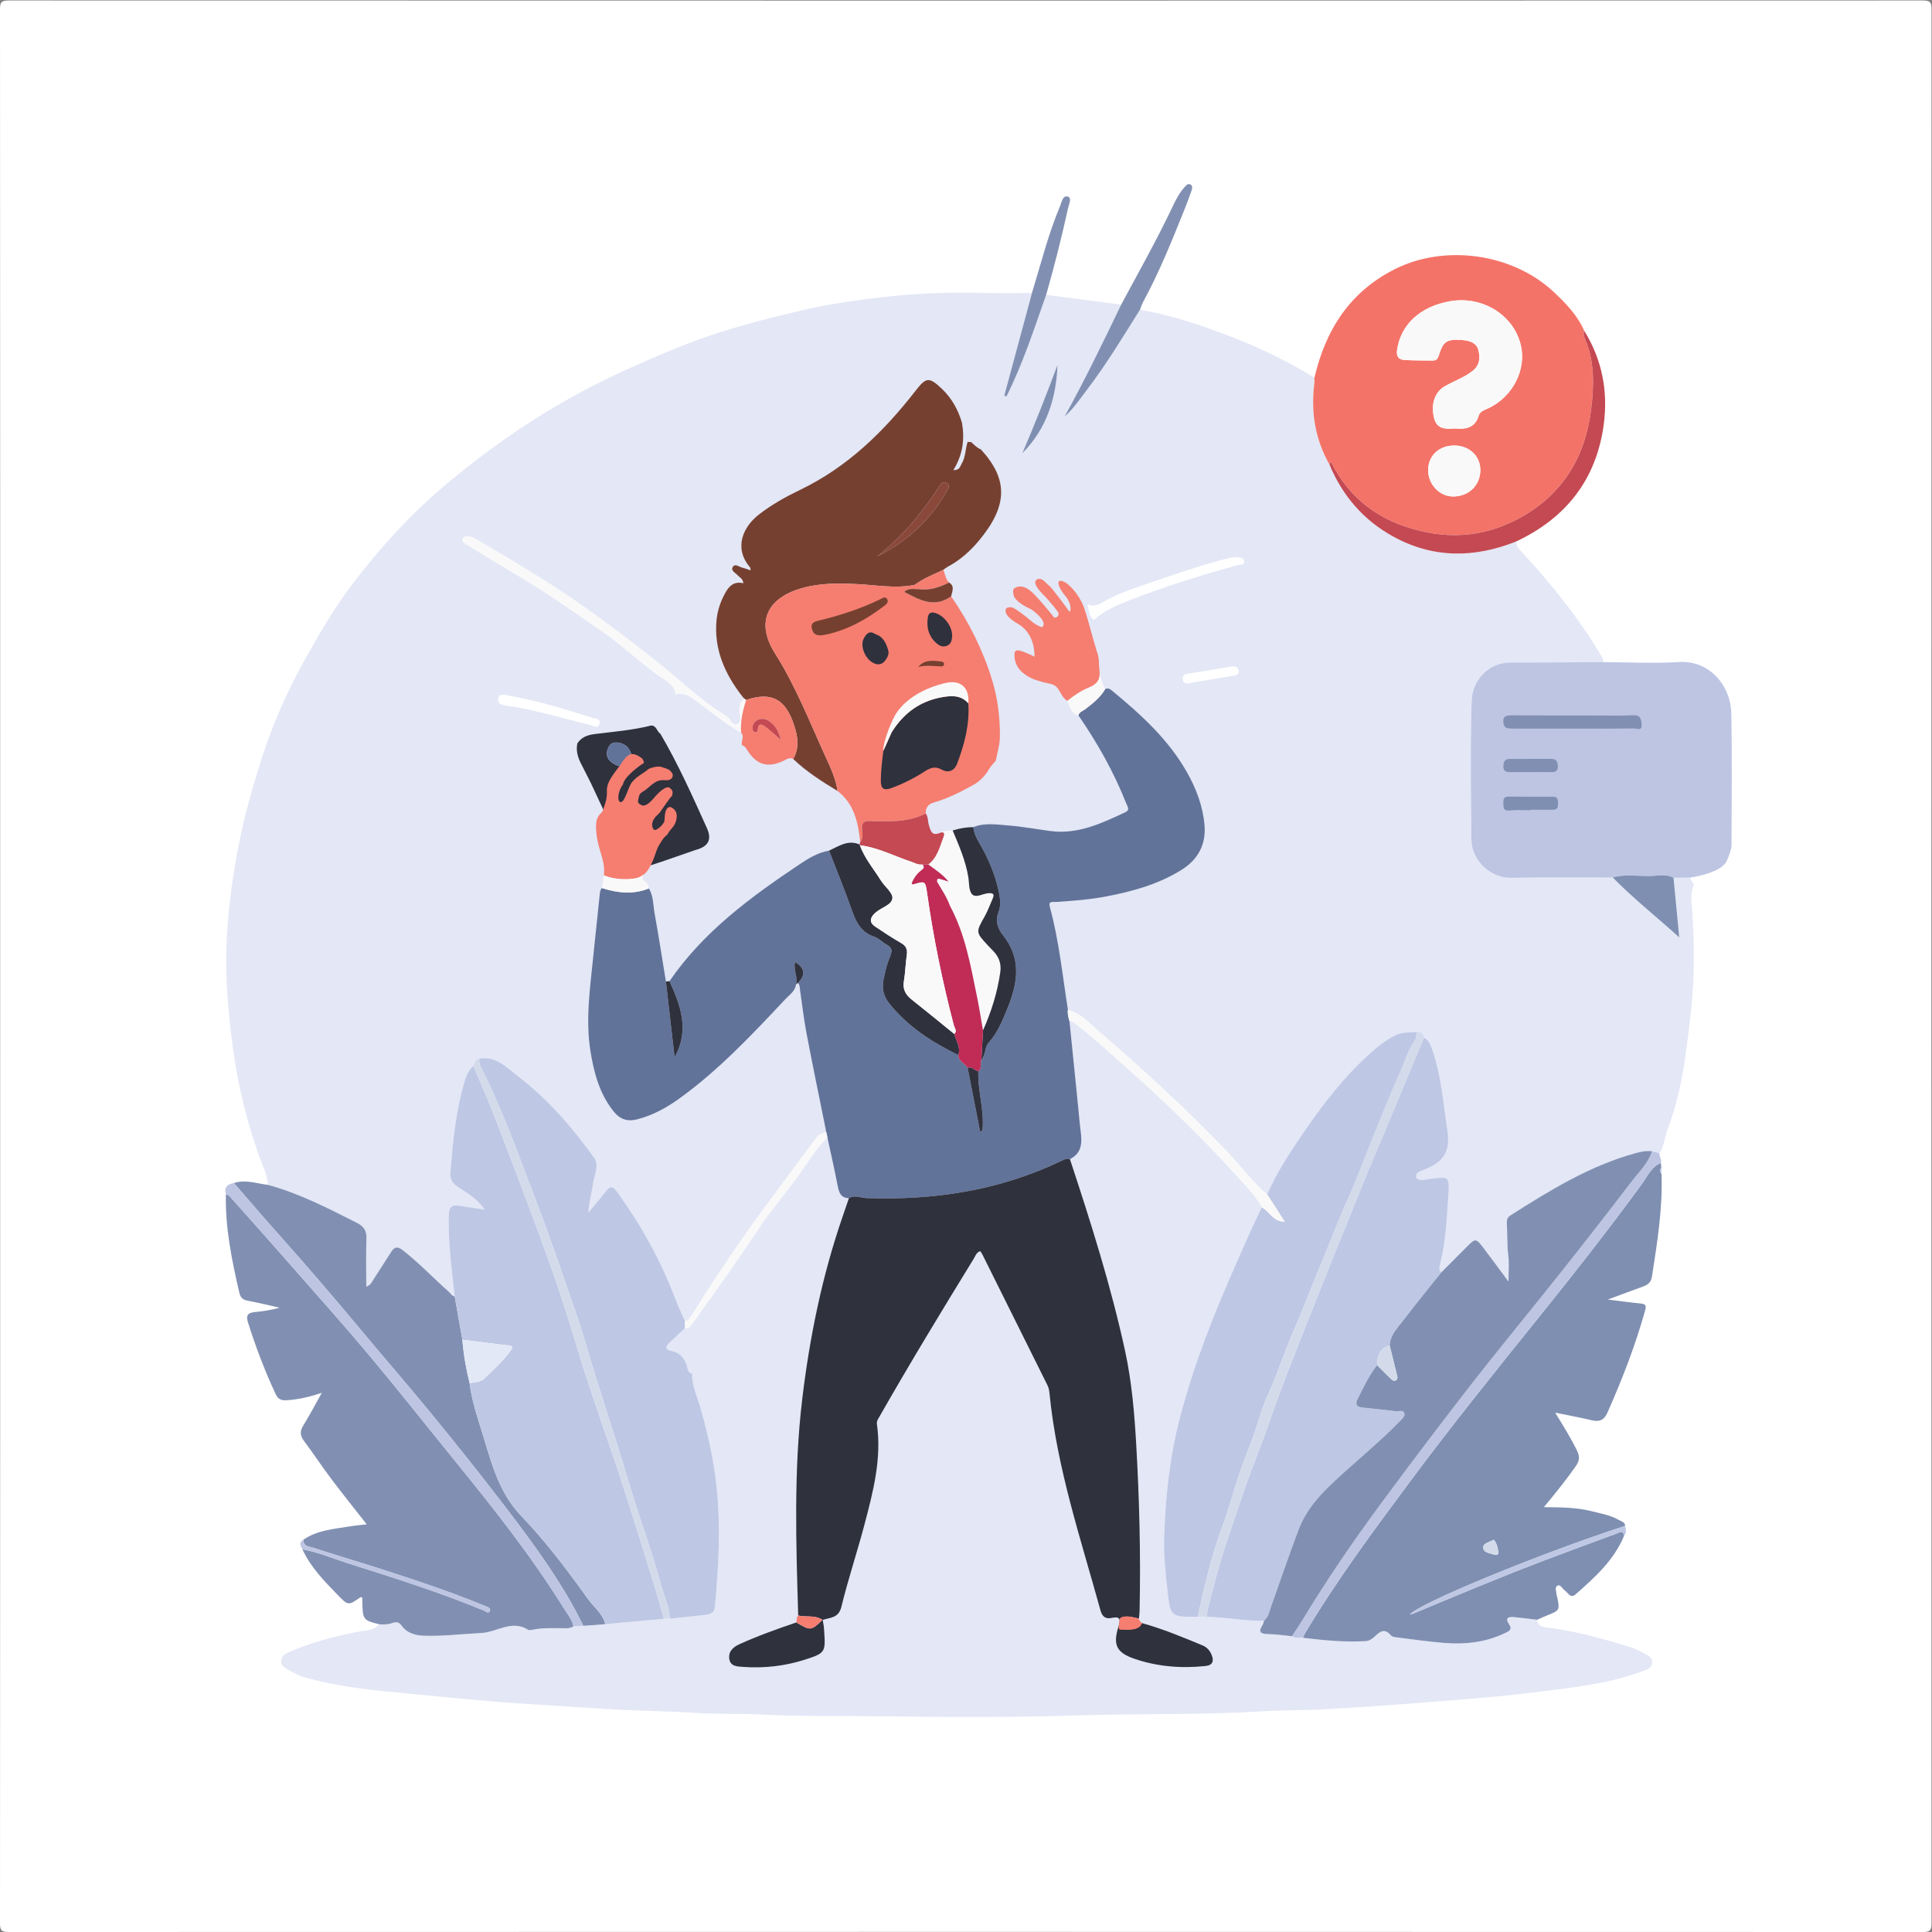<?xml version="1.0" encoding="UTF-8" standalone="no"?>
<svg
   xmlns:dc="http://purl.org/dc/elements/1.1/"
   xmlns:cc="http://creativecommons.org/ns#"
   xmlns:rdf="http://www.w3.org/1999/02/22-rdf-syntax-ns#"
   xmlns:svg="http://www.w3.org/2000/svg"
   xmlns="http://www.w3.org/2000/svg"
   viewBox="0 0 3311.227 3311.227"
   height="3311.227"
   width="3311.227"
   xml:space="preserve"
   id="svg2"
   version="1.1"><rect x="0" y="0" width="3311.227" height="3311.227" fill="#808080" stroke="none"/><defs
     id="defs6" /><g
     transform="matrix(1.333,0,0,-1.333,0,3311.227)"
     id="g10"><g
       transform="scale(0.1)"
       id="g12"><path
         id="path14"
         style="fill:#ffffff;fill-opacity:1;fill-rule:evenodd;stroke:none"
         d="M 24834.2,111.398 C 24834.2,20.5 24813.8,0 24722.8,0 16519,2.5 8315.2,2.5 111.402,0 20.496,0 -0.102,20.402 0,111.398 2.598,4213.3 2.301,8315.2 2.301,12417.1 2.301,16519 2.598,20620.9 0,24722.8 c -0.102,90.9 20.496,111.4 111.402,111.4 8203.798,-2.4 16407.598,-2.4 24611.398,0 90.9,0 111.4,-20.4 111.4,-111.4 -2.5,-8203.8 -2.5,-16407.6 0,-24611.402" /><path
         id="path16"
         style="fill:#e3e8f7;fill-opacity:1;fill-rule:evenodd;stroke:none"
         d="m 18531.2,8652.2 c -0.1,-0.7 -0.3,-1.5 -0.5,-2.2 l 95.2,7.1 c -3.9,0.5 -36.5,-1.2 -94.7,-4.9 z m -9648.7,-724.3 8.7,0.6 c 0.1,0 0.1,0.1 0.1,0.1 -3,-0.2 -6,-0.4 -8.8,-0.7" /><path
         id="path18"
         style="fill:#e3e7f6;fill-opacity:1;fill-rule:evenodd;stroke:none"
         d="m 21738.9,11815.2 c -25.6,-227.3 -53.8,-454.9 -88.7,-680 -43.6,-280.8 -113,-558.8 -213.7,-826.4 -36.8,-97.6 -38.1,-207 -100.2,-295.7 -31.9,8.4 -63.8,16.7 -95.8,25.1 -73.7,9.4 -145.3,-5.6 -215.1,-24.9 -587.9,-162.2 -1099.4,-478.1 -1607.4,-801 -41.4,-26.3 -46.7,-61.5 -44.1,-103.7 8.6,-136.8 1.7,-273.8 18.7,-410.9 12.7,-102.5 2.5,-207.9 2.5,-334.8 -121.1,163 -222.5,303 -327.6,440.1 -89.3,116.2 -99.2,115.6 -200.7,14.5 -111.5,-111.2 -222.2,-223.1 -333.3,-334.7 -41.4,31.2 -25.9,68.9 -16.1,109.2 4.7,19.3 9.1,38.6 13.3,58 l 95.2,7.1 c -3.9,0.5 -36.5,-1.2 -94.7,-4.9 -315.2,-20 -1380.8,-98.7 -2697.7,-197.4 -265.1,-601.4 -499,-1212.9 -665.2,-1851 -131.5,-504.9 -183.8,-1018.7 -201,-1536.4 -7.3,-219.5 16.8,-440.8 41.3,-660.7 39.6,-355.3 35.3,-355.8 390.4,-354.4 40.6,-0.2 81.2,-0.4 121.8,-0.7 244.8,-1.7 486,-58.4 731.6,-48.4 -6.3,-18.8 -8.9,-40.1 -19.5,-56.1 -57.9,-88.4 -28.5,-115 69.4,-116.5 103.2,-1.6 206.2,-17.9 309.3,-27.7 43.2,-32.8 94.3,-10.9 140.9,-20.4 270.4,-31.8 541.3,-59.5 813.9,-41.8 36.4,2.3 76.9,28.4 104.8,54.8 68.4,64.7 129.3,118.7 212.8,17.9 16.9,-20.3 59.2,-23.4 90.6,-27.3 199.3,-24.8 398.4,-54 598.4,-69.6 268.3,-21 530.8,8.1 777.5,126.9 49.4,23.9 100,42.9 51.5,113.4 -54.9,80 -9.6,99.4 63.5,92.3 100,-9.7 199.6,-22.7 299.4,-34.2 6.2,-99.8 96.5,-95.3 153.3,-103 359.9,-48.9 708.1,-143.8 1053.1,-252.5 68.6,-21.7 132.1,-60 196.9,-92.6 41.1,-20.6 76,-48.9 73.4,-101.3 -2.6,-51.6 -38.6,-80 -81.1,-96.2 -191.9,-73.4 -388.8,-128.6 -591.1,-166.8 -331.2,-62.6 -665.9,-99.3 -999.9,-139.3 -274.9,-32.9 -551.2,-55.4 -827.3,-77.9 -416.2,-34 -832.6,-65.9 -1249.2,-94.3 -136.4,-9.3 -273,-14.6 -409.4,-23.7 -285.2,-19.1 -572.2,-12.3 -857.6,-29.8 -797.7,-48.7 -1596.8,-27.3 -2394.6,-52.8 -823.8,-26.4 -1647.4,-23 -2470.4,-10.9 -524.4,7.7 -1049.6,-4.6 -1573,22.8 -278.4,14.6 -556.6,2.3 -833.8,20.5 -381.8,25.1 -764.5,25.8 -1145.9,49.7 -381,24 -762.1,47.9 -1143,73.3 -532.4,35.7 -1063.4,93 -1594.8,143.1 -391.7,36.9 -781.7,84.7 -1161.4,194.5 -78.5,22.7 -147.4,62.9 -217.2,103.5 -44.4,25.8 -82.8,49.4 -76.7,109.5 5.6,56.1 40.4,80.5 88.7,102 287.8,128.3 589.7,205.9 897.5,267.9 93.9,19 202.9,9.4 275.3,95.6 56.2,-2.4 111.1,-5 166.3,16.1 41.4,15.9 85.1,17 117.8,-29.4 71.5,-101.9 180.8,-130.4 295.8,-133.9 245.3,-7.3 489.1,23.4 733.4,35.5 200.1,9.9 390.8,174.6 599.9,41.1 14,-8.9 40.1,-3 59.5,1.1 123.3,26.1 248.1,19.4 372.6,19.5 51.7,0.1 105.2,-9.1 151.7,24.3 42.3,2 84.6,3.9 126.9,5.9 93.8,7.2 187.6,14.4 281.4,21.6 251.8,23.1 503.6,46.2 755.4,69.4 24.6,0.3 49.2,0.7 73.8,1 151.5,16.1 303.2,31 454.5,48.7 62.4,7.3 119.1,24.1 126.4,103.6 45.3,493.6 74.1,986.7 27.2,1482.8 -35.4,374.1 -114.4,736.9 -219.4,1096.5 -40.1,137.4 -107.7,270 -99.3,419.5 -61.6,7 -56.1,63.6 -68.4,101.3 -32.9,100.3 -91,169.2 -198,189.8 -80.8,15.5 -82.7,52.8 -28.3,104.4 66.8,63.5 134.3,126.2 201.5,189.3 43.4,-10.4 64.3,16.2 87.2,47.4 30.3,41.3 60.5,82.7 90.6,124.1 -36.7,-2.8 -68.1,-5.2 -93.9,-7.2 -3,-0.2 -6,-0.4 -8.8,-0.7 l 8.7,0.6 c -18.6,-33.2 -36,-70.2 -85,-70.7 -40.4,91.5 -85.3,181.4 -120.4,275 -183.3,488 -433.1,939.6 -736.6,1362.6 -76.3,106.4 -99.2,106.1 -181.8,-0.3 -65,-83.8 -134.8,-164 -202.4,-245.9 7.2,136.6 45.7,259.1 61.8,384.4 13.8,107.1 85,218.6 8.6,325.7 -281.1,393.9 -599.3,755.5 -983.9,1050.5 -141.5,108.6 -277.5,257.2 -489.9,218.8 -57.6,-6.4 -64.3,-51.9 -73.4,-95.6 -72.6,-54.2 -96.8,-136.8 -120.4,-217 -109.5,-372.2 -145.3,-755.2 -176.2,-1140.2 -8.9,-110.7 25.8,-150.4 109.4,-205.2 114.5,-75.1 238.7,-146.7 330,-283 -119.8,18.5 -221.6,33.4 -323.2,50.1 -104.6,17.3 -135.7,-21 -138.1,-130.3 -7.5,-347.6 38.5,-690 76.3,-1033.5 -37.2,2.9 -51.3,36.1 -74.7,56.9 -198.4,176.6 -381.6,369.7 -591.3,534.3 -70.8,55.5 -110.2,43.8 -153.3,-25.1 -72.6,-115.9 -147.9,-230.2 -222.2,-345.1 -22,-34 -35.7,-76.5 -95.1,-97.4 0,214.2 -5.8,415.1 2.3,615.4 4.3,104.2 -33.6,159.8 -125.1,206.1 -370.2,187.2 -738.5,377.8 -1141.8,487.3 -5.4,123.6 -63.5,232.2 -103.8,344.9 -97.6,272.8 -178.2,548.8 -242.2,832.4 -87.7,388.7 -134.8,779.9 -167.9,1176.1 -23.3,278.7 -28.7,557 -13.7,833.3 22,407.8 78.5,812.6 158.6,1215.2 73,366.9 174.4,724.5 288.3,1078.9 139.5,434 321.9,850.7 543.7,1250.3 191.3,344.8 388.8,685.5 628.4,999.3 350.2,458.8 737.1,886.1 1177.8,1257.9 368,310.4 755.5,599.4 1162.6,857.6 372.7,236.4 760.7,446.8 1163.9,629.2 351.4,158.9 704.9,312.8 1069.1,437.8 402.5,138 815.8,240.8 1230.6,337.2 328.6,76.3 662.5,124.7 995.8,162.5 431.3,49.1 866.5,69.1 1302.1,56 209.8,-6.3 420,-1.9 630,-2.3 -118.6,-439.9 -237.2,-879.8 -355.8,-1319.7 9.4,-3 18.8,-6 28.2,-9.1 210.9,418.9 354.4,864.9 510.5,1305.9 249.8,-32.5 499.6,-65 749.3,-97.7 71.5,-9.4 142.9,-19.7 214.3,-29.5 -232.4,-483.7 -466.1,-966.8 -726.7,-1437.5 116.5,101.2 199.2,227.7 290.3,347.3 248.8,326.8 460.6,677.9 678.5,1025.1 397.5,-67.4 776.8,-195 1152.2,-338.7 380.3,-145.7 745.1,-320.9 1091.2,-535.4 -0.6,-27.8 1.2,-56 -2.2,-83.5 -44.2,-364 12.2,-708.8 194.5,-1029.9 166.3,-402.9 438.7,-717.5 818.1,-926.7 513.1,-283 1046,-280.1 1583.5,-64.6 -0.5,-47.1 21.7,-80.2 53.9,-115.2 393.6,-427 759,-875.8 1054.1,-1378.2 9.6,-16.3 9.1,-38.5 13.3,-58 -395.7,-1.8 -791.3,-5.8 -1186.9,-4.5 -292.1,0.9 -498.7,-226.6 -506.8,-495.7 -17.8,-593 -10.3,-1187 -3.4,-1780.6 3.2,-272.5 248.8,-497.3 509.5,-492.4 435.9,8.2 872.1,3.1 1308.2,3.6 264.1,-269 559.1,-502.7 855.2,-770 -26.5,274.6 -50.3,520.9 -74,767.2 70.5,0.7 141.1,1.5 211.6,2.2 16.3,-32.3 32.5,-64.6 48.8,-96.9 -51.6,-107.5 -26.8,-221.5 -19.8,-331.1 28,-438.7 30.5,-875.1 -18.8,-1313.8" /><path
         id="path20"
         style="fill:#e3e7f6;fill-opacity:1;fill-rule:evenodd;stroke:none"
         d="m 10578.2,4012.8 c -0.4,-0.2 -0.7,-0.3 -1.1,-0.4 l 0.7,2.8 c 0.1,-0.8 0.3,-1.6 0.4,-2.4" /><path
         id="path22"
         style="fill:#2f313d;fill-opacity:1;fill-rule:evenodd;stroke:none"
         d="m 7831.64,15069.1 c 76.63,-84.8 208.65,-110.7 254.69,-56.8 58.46,68.3 39.09,144.7 -8.96,209.6 -54.54,73.7 -191.86,97.3 -235.16,39.6 -49.62,-66.2 -50.76,-141.1 -10.57,-192.4 z m -186.73,-398.6 c -55.58,124.5 -121.88,244.1 -182.01,366.6 -37.89,77.2 -57.44,158.3 -39.86,245 52.52,80.8 131.46,108.7 223.19,120.3 243.61,30.9 489.21,49.7 728.38,110.3 68.07,-4 71.46,-78.3 116.6,-107.2 228.76,-389.3 412.31,-801.1 597.48,-1211.6 69.93,-155.1 13.99,-240.8 -151.71,-283.7 -27.08,-7 -771.13,-278.1 -788.63,-249.3 -17.92,-28 -463.85,920.9 -503.44,1009.6" /><path
         id="path24"
         style="fill:#627399;fill-opacity:1;fill-rule:evenodd;stroke:none"
         d="m 7831.64,15069.1 c -40.19,51.3 -39.05,126.2 10.57,192.4 43.3,57.7 180.62,34.1 235.16,-39.6 48.05,-64.9 67.42,-141.3 8.96,-209.6 -46.04,-53.9 -178.06,-28 -254.69,56.8" /><path
         id="path26"
         style="fill:#7f8fb1;fill-opacity:1;fill-rule:evenodd;stroke:none"
         d="m 19204.7,5043.9 c -53.5,-32.5 -133.3,-42.1 -134.4,-98.8 -1.4,-68.2 81,-72.4 134.1,-91.1 23.8,-8.4 68,-11.2 61.1,29.4 -9.3,54.8 -17.9,114.8 -60.8,160.5 z m 560.2,-1029 c -99.8,11.5 -199.4,24.5 -299.4,34.2 -73.1,7.1 -118.4,-12.3 -63.5,-92.3 48.5,-70.5 -2.1,-89.5 -51.5,-113.4 -246.7,-118.8 -509.2,-147.9 -777.5,-126.9 -200,15.6 -399.1,44.8 -598.4,69.6 -31.4,3.9 -73.7,7 -90.6,27.3 -83.5,100.8 -144.4,46.8 -212.8,-17.9 -27.9,-26.4 -68.4,-52.5 -104.8,-54.8 -272.6,-17.7 -543.5,10 -813.9,41.8 10,21.7 18,44.7 30.2,65.1 408.3,681.4 881.2,1318.6 1354.4,1954.7 520.9,700.1 1067.5,1380.7 1615.1,2060.3 464.3,576.2 922.2,1157.6 1358.6,1755.8 70.1,96 119.8,219.5 243.7,270.7 1.8,-21.7 3.7,-43.5 5.6,-65.2 -23,-25.6 -22.9,-50.4 2.7,-74.3 15.9,-446.6 -55.4,-884.9 -123.1,-1323.6 -10.8,-69.6 -50.7,-104.3 -112.6,-126.4 -142.6,-51.1 -284.3,-104.6 -455.3,-167.7 162,-20 291.9,-39.1 422.5,-50.8 69.8,-6.3 74,-30.6 56.6,-93.4 -125,-448.3 -293.5,-879.8 -481.2,-1305 -46,-104.1 -104.5,-126.5 -206.1,-102.4 -147,34.9 -296,61.8 -467.9,97 107.8,-175.6 203.3,-328.4 282.1,-491 37.2,-76.6 29.5,-130.5 -18,-198.3 -122.3,-174.6 -256.2,-340.1 -409.5,-525.4 223.4,-2.5 423.4,-2.7 617.7,-53.1 117,-30.4 237.8,-49.1 344.2,-111.2 32.6,-19 81.1,-23.5 82.6,-76.9 -1079.1,-350.1 -2650.4,-994 -2769.1,-1140.7 23.3,6.8 38.1,9.7 51.7,15.4 560.2,235.3 1120.8,470.2 1689,685.7 304.8,115.6 610.9,227.9 916.8,340.6 37.3,13.7 86.5,52.8 98.1,-28.6 -130.9,-315.4 -376.6,-535.6 -624.8,-753.8 -42.5,-37.3 -72.3,-15.2 -102,17.5 -13.5,14.9 -27.6,29.6 -43.5,41.8 -27.5,21 -49,72 -84.6,54.5 -41.3,-20.2 -15.2,-71.1 -14.4,-108.9 0.2,-11.7 6.5,-23.2 8.9,-35 35,-174.3 34.8,-174 -134.8,-241.5 -41,-16.3 -80.9,-35.6 -121.2,-53.5" /><path
         id="path28"
         style="fill:#8190b2;fill-opacity:1;fill-rule:evenodd;stroke:none"
         d="m 7373.7,3930.5 c -46.5,-33.4 -100,-24.2 -151.7,-24.3 -124.5,-0.1 -249.3,6.6 -372.6,-19.5 -19.4,-4.1 -45.5,-10 -59.5,-1.1 -209.1,133.5 -399.8,-31.2 -599.9,-41.1 -244.3,-12.1 -488.1,-42.8 -733.4,-35.5 -115,3.5 -224.3,32 -295.8,133.9 -32.7,46.4 -76.4,45.3 -117.8,29.4 -55.2,-21.1 -110.1,-18.5 -166.3,-16.1 -215.6,54.9 -215.6,54.9 -218.7,343.6 -7.2,2.2 -17.4,8.4 -21.3,5.7 -156.9,-109.6 -159.2,-112 -294.2,27.5 -173.2,178.9 -348.9,356.6 -454.4,588 206.8,-37.8 399.5,-121.5 598.7,-184.3 584.6,-184.4 1168.9,-369.4 1736,-604.1 23.4,-9.7 55.3,-43.2 73.5,-8.5 21.8,41.7 -24.8,53.1 -52,64.3 -454.8,187.5 -921.4,342.1 -1389.5,492 -276,88.4 -554.4,169.7 -829.6,260.6 -48.2,15.9 -132.2,12.3 -120.3,105.6 177.3,120.4 385.2,134.1 587.3,167.6 66.4,11.1 133.6,16.8 222.5,27.6 -160.6,205.3 -311.8,392.7 -456.4,585.1 -121.1,161 -232.3,329.5 -352.7,491.1 -51.2,68.8 -49.2,125.1 -4.7,196.8 80.1,129.3 150.7,264.6 236.7,417.7 -161.4,-54.4 -304.2,-86.7 -452.4,-95.5 -69.8,-4.1 -110,12.3 -141,78.9 -140.2,300.4 -257.6,609 -356.9,925.1 -26.1,83.1 -3.2,119.9 81.5,128.6 108,11.1 215.7,26.2 326.8,56.9 -135.4,30.2 -270.1,63.9 -406.4,89.3 -63.4,11.8 -96.3,34.8 -111.9,102.5 -96,417.3 -183.1,835.3 -172.9,1266.9 43.4,-9.1 66.4,-45.3 92.5,-74.6 246.5,-276.3 492.7,-552.9 736.9,-831.4 342.3,-390.4 689.3,-777.1 1022.5,-1175.2 379.4,-453.4 745.5,-918.1 1118.3,-1377 484.8,-596.8 961,-1200 1368,-1854.1 48.4,-77.9 111.6,-148.6 131.1,-242.4" /><path
         id="path30"
         style="fill:#bdc5e3;fill-opacity:1;fill-rule:evenodd;stroke:none"
         d="m 22263.2,13970.3 c 0,-56.5 -55.8,-193.8 -74.3,-221.6 -79.8,-119.4 -360.1,-178.3 -460.2,-191.7 -70.5,-0.7 -141.1,-1.5 -211.7,-2.2 -98.5,52.9 -204.6,23.2 -306.1,22 -158.2,-1.8 -318.5,27.4 -475,-19.2 -436.1,-0.5 -872.3,4.6 -1308.2,-3.6 -260.7,-4.9 -506.3,219.9 -509.5,492.4 -6.9,593.6 -14.4,1187.6 3.4,1780.6 8.1,269.1 214.7,496.6 506.8,495.7 395.6,-1.3 791.2,2.7 1186.9,4.5 323,-1 647.1,-19.1 968.8,1.2 407.2,25.7 668.2,-317.1 675.5,-654.1 12.3,-567.7 3.5,-1136 3.6,-1704" /><path
         id="path32"
         style="fill:#f47368;fill-opacity:1;fill-rule:evenodd;stroke:none"
         d="m 18701.8,19112 c -196.7,2.2 -338.2,-128.6 -339.7,-314.1 -1.6,-183.8 144,-339.2 319.3,-340.8 199,-1.7 348.4,139.8 351.8,333.3 3.2,183.2 -137.1,319.4 -331.4,321.6 z m 1.6,219.5 c 132.6,-11.1 259.5,-1.3 309.3,165.8 17.2,57.9 80.8,73.3 131.8,97.8 304.7,146.6 480.4,489 411.2,798.6 -88.6,395.8 -495.9,649.3 -919.3,572.2 -378.2,-68.8 -622,-296.8 -672.2,-615.8 -14.2,-90.5 13.8,-133.9 98.3,-138.4 120.6,-6.5 241.7,-6.1 362.6,-6.8 41.6,-0.2 61.5,24.4 74,65.2 56.5,184.7 104.2,214.6 307.7,197.6 88.5,-7.4 176.9,-33.9 200.6,-127 24.9,-97.7 22.5,-194.7 -76.3,-271.5 -110.5,-85.9 -241.5,-128.6 -358.9,-198.3 -127.4,-75.7 -177.1,-230.1 -133.8,-405.6 35.4,-143.3 144.5,-142.8 265,-133.8 z m -1611,-461.6 c -182.3,321.1 -238.7,666 -194.5,1030 3.4,27.4 1.6,55.6 2.2,83.4 143.3,614.1 452.9,1103.8 1033.1,1396.1 644.5,324.7 1513.4,203.6 2042.9,-292 155.6,-145.7 303.9,-298.6 391.8,-498.3 -14.7,-40.8 0.4,-80.1 15,-115 121.6,-290 111.8,-597.6 75.3,-894.1 -75.8,-616.9 -367.1,-1104.8 -934.2,-1408.3 -474.3,-253.8 -963.6,-268.8 -1459.2,-100.8 -414.7,140.7 -734.7,408.7 -938.1,804 -19.7,38.4 -24.9,9.7 -34.3,-5" /><path
         id="path34"
         style="fill:#8190b2;fill-opacity:1;fill-rule:evenodd;stroke:none"
         d="m 7782,3958 c -93.82,-7.2 -187.64,-14.4 -281.48,-21.7 -44.63,85.8 -87.05,172.7 -134.2,257.1 -273.95,490 -611.22,937 -952.63,1380.3 -282.19,366.4 -570.85,728 -864.25,1085.5 -313.91,382.5 -638.58,756.1 -955.12,1136.4 -334.66,402.2 -676.69,797.8 -1024.73,1188.3 -189.86,213.1 -374.99,430.4 -562.26,645.7 148.9,49.4 292.18,-6.5 437.52,-23.3 403.25,-109.5 771.54,-300.1 1141.8,-487.3 91.46,-46.3 129.31,-101.9 125.09,-206.1 -8.11,-200.3 -2.36,-401.2 -2.36,-615.4 59.42,20.9 73.13,63.4 95.12,97.4 74.31,114.9 149.56,229.2 222.18,345.1 43.12,68.9 82.55,80.6 153.34,25.1 209.73,-164.6 392.84,-357.7 591.25,-534.3 23.47,-20.8 37.53,-54 74.7,-56.9 32.93,-186.3 65.87,-372.6 98.81,-558.9 15.27,-188.7 47.35,-374.6 93.22,-558.2 23.05,-180.2 72.18,-355.1 127.77,-526.6 133.49,-412 217.32,-847.7 533.21,-1177.8 72.39,-75.6 143.2,-152.9 211.82,-232 232.11,-267.5 444.07,-551.3 649.72,-839 75.66,-105.8 189.57,-187.5 221.48,-323.4" /><path
         id="path36"
         style="fill:#c44952;fill-opacity:1;fill-rule:evenodd;stroke:none"
         d="m 17092.4,18869.9 c 9.4,14.7 14.6,43.4 34.3,5 203.4,-395.3 523.4,-663.3 938.1,-804 495.6,-168 984.9,-153 1459.2,100.8 567.1,303.5 858.4,791.4 934.2,1408.3 36.5,296.5 46.3,604.1 -75.3,894.1 -14.6,34.9 -29.7,74.2 -15,115 230.5,-371 309.2,-778.1 252.1,-1205.1 -94.4,-707.2 -483.6,-1203.2 -1125.9,-1505.4 -537.6,-215.5 -1070.5,-218.4 -1583.6,64.6 -379.4,209.2 -651.8,523.8 -818.1,926.7" /><path
         id="path38"
         style="fill:#bdc5e3;fill-opacity:1;fill-rule:evenodd;stroke:none"
         d="m 21354.5,9889.1 c -123.9,-51.2 -173.6,-174.7 -243.7,-270.7 C 20674.4,9020.2 20216.5,8438.8 19752.2,7862.6 19204.6,7183 18658,6502.4 18137.1,5802.3 17663.9,5166.2 17191,4529 16782.7,3847.6 c -12.2,-20.4 -20.2,-43.4 -30.2,-65.1 -46.6,9.5 -97.7,-12.4 -140.9,20.4 48.2,74.2 98.5,147.1 144.2,222.7 308.6,510.8 646,1002.5 1000.1,1482.2 380,514.9 766.1,1025.6 1159.1,1530.8 360.6,463.6 736,915.7 1101.1,1375.9 325.1,409.9 648.5,821.2 965,1237.7 93.3,122.8 211.4,231.7 259.4,385.9 32,-8.3 63.9,-16.6 95.8,-25 -2.7,-42.6 32.3,-79.7 18.2,-124" /><path
         id="path40"
         style="fill:#bdc5e3;fill-opacity:1;fill-rule:evenodd;stroke:none"
         d="m 3007.33,9629.6 c 187.27,-215.3 372.4,-432.6 562.26,-645.7 348.04,-390.5 690.07,-786.1 1024.73,-1188.3 316.54,-380.3 641.21,-753.9 955.12,-1136.4 293.4,-357.5 582.06,-719.1 864.25,-1085.5 341.41,-443.3 678.68,-890.3 952.63,-1380.3 47.15,-84.4 89.57,-171.3 134.2,-257.1 -42.25,-1.9 -84.52,-3.8 -126.8,-5.8 -19.53,93.8 -82.68,164.5 -131.12,242.4 -407.04,654.1 -883.2,1257.3 -1368.01,1854.1 -372.83,458.9 -738.84,923.6 -1118.32,1377 -333.2,398.1 -680.13,784.8 -1022.48,1175.2 -244.15,278.5 -490.35,555.1 -736.86,831.4 -26.12,29.3 -49.09,65.5 -92.55,74.6 -25.58,90.9 21.04,130.3 102.95,144.4" /><path
         id="path42"
         style="fill:#8190b2;fill-opacity:1;fill-rule:evenodd;stroke:none"
         d="m 14656.7,20857.4 c -217.9,-347.2 -429.7,-698.3 -678.5,-1025.1 -91.1,-119.6 -173.8,-246.1 -290.3,-347.3 260.6,470.7 494.3,953.8 726.7,1437.5 227.3,422.5 463,840.6 668.4,1274.6 39.8,84 82.8,166.4 146,235.8 21.3,23.5 45.6,55.7 80.9,33.1 26.8,-17.2 18.5,-51.6 9.2,-78.3 -25.4,-72.2 -51.4,-144.3 -79.8,-215.3 -164.9,-411.7 -329.4,-823.7 -541.9,-1214.3 -17.2,-31.6 -27.3,-67 -40.7,-100.7" /><path
         id="path44"
         style="fill:#8190b2;fill-opacity:1;fill-rule:evenodd;stroke:none"
         d="m 13451,21049.7 c -156.1,-441 -299.6,-887 -510.5,-1305.9 -9.4,3.1 -18.8,6.1 -28.2,9.1 118.6,439.9 237.2,879.8 355.8,1319.7 114.7,373.2 208.2,753.3 360.2,1114.4 22.2,52.8 33.9,145.3 101.2,125.8 55.6,-16.2 13.7,-99.2 2.4,-150.7 -81.7,-373.8 -175.9,-744.5 -280.9,-1112.4" /><path
         id="path46"
         style="fill:#bec7e4;fill-opacity:1;fill-rule:evenodd;stroke:none"
         d="m 20881.3,5093.8 c -11.6,81.4 -60.8,42.3 -98.1,28.6 -305.9,-112.7 -612,-225 -916.8,-340.6 -568.2,-215.5 -1128.8,-450.4 -1689,-685.7 -13.6,-5.7 -28.4,-8.6 -51.7,-15.4 118.7,146.7 1690,790.6 2769.1,1140.7 9.7,-44 24.5,-88.6 -13.5,-127.6" /><path
         id="path48"
         style="fill:#bdc5e3;fill-opacity:1;fill-rule:evenodd;stroke:none"
         d="m 3904.86,5046.6 c -11.9,-93.2 72.13,-89.7 120.33,-105.6 275.21,-90.9 553.56,-172.2 829.63,-260.6 468.11,-149.9 934.67,-304.5 1389.51,-492 27.2,-11.2 73.73,-22.6 51.92,-64.3 -18.17,-34.7 -50.08,-1.2 -73.46,8.5 -567.11,234.7 -1151.44,419.7 -1736.04,604.1 -199.16,62.8 -391.88,146.5 -598.69,184.3 -27.05,46.2 -48.75,91.7 16.8,125.6" /><path
         id="path50"
         style="fill:#bdc5e3;fill-opacity:1;fill-rule:evenodd;stroke:none"
         d="m 21362.8,9749.6 c -25.6,23.9 -25.7,48.7 -2.7,74.3 0.9,-24.8 1.8,-49.6 2.7,-74.3" /><path
         id="path52"
         style="fill:#627399;fill-opacity:1;fill-rule:evenodd;stroke:none"
         d="m 10914.9,9434.8 c -109.4,3.1 -129.3,78.6 -146.3,167.3 -39.2,205.2 -86.2,409 -130,613.3 -4.9,22.7 -9.8,45.3 -14.6,68 -85,422.6 -172.8,844.6 -253.7,1268 -35.4,185.8 -56.9,374.2 -84.1,561.6 -4.6,31.6 -0.9,65.3 -28.7,89.2 104.1,99.4 92.7,194.5 -35.1,268.3 -26,-97.4 38.1,-189.9 12.7,-285.4 -10.8,-88.3 -84.1,-134.3 -137,-190.7 -422.93,-450.4 -845.84,-901.5 -1348.18,-1267 -170.14,-123.8 -352.38,-226.8 -560.29,-279.3 -125.61,-31.7 -221.47,3.9 -299.6,101.6 -180.24,225.4 -252.93,492.7 -297.56,770.1 -64.36,400 -8.46,797.2 32.15,1194.6 28.29,276.8 58.17,553.4 86.84,830.1 2.94,28.6 5.94,56.3 27.01,78.2 200.89,-64 402.09,-87.6 604.15,-4.8 60.29,-99.2 54.19,-214.3 73.81,-322.5 52.77,-290.8 97.41,-583.1 145.29,-874.8 37.36,-324.3 74.7,-648.6 112.05,-972.9 193.89,345.9 78.77,663.1 -65.89,977.6 438.09,638.8 1049.1,1085.8 1680.92,1507.9 112.2,74.9 231.9,147 370.8,170 98.3,-254.9 202.8,-507.5 292.8,-765.3 53.9,-154.4 119.5,-284.5 287.9,-341.4 58.7,-19.8 106,-71.7 161.8,-103 65.1,-36.3 73.9,-74 43.9,-145.9 -41.5,-99.2 -67.3,-206.4 -87.8,-312.5 -20.6,-106.5 4.4,-207.7 74.1,-295 238.7,-298.8 550.3,-500.1 889,-665.2 3.3,-81.7 84.4,-106.9 119.9,-165.2 53.3,-271.7 106.6,-543.4 161.7,-824 19.4,16.9 29,21.1 29.5,26.2 25.4,254.7 -63.4,501.2 -53.7,754.8 54.4,39.4 17,102.7 39.2,150.5 59.4,60.8 37.8,155.2 95.4,219.3 117.3,130.6 181.1,293.3 245.3,452.7 126.9,315 175.3,627.3 -60.1,922.5 -71,89.1 -106.7,187.3 -57.2,310.6 26.6,66.1 19.6,153.2 5.5,226.7 -36.3,189.9 -105.2,369.4 -194.1,542.2 -52.2,101.6 -126.5,194.9 -138.6,314.6 147.4,59 300.6,33.2 450.1,21.5 180,-14.1 358.5,-47.3 537.8,-71.4 354.6,-47.6 661.1,98.4 967.7,242.2 63.6,29.8 25.6,74.8 10.5,112.8 -158.9,402.4 -369.7,776.5 -614.9,1132.1 12.3,44.2 55.2,54.7 86.3,78.2 99,74.7 196.2,151.3 259.5,261.5 35.1,15.6 61.2,-1.1 87.3,-22.7 368.2,-304.1 720.9,-622.5 960.5,-1044.6 120.7,-212.7 206.9,-439.5 227.9,-683.4 21.2,-245.7 -81.9,-440.9 -290.9,-572.5 -298.4,-187.7 -631.8,-280.1 -974.3,-345 -214.2,-40.6 -431,-57.1 -648.2,-71 -40.2,-2.5 -97.4,15.5 -75.2,-65.1 118.5,-432.6 162.1,-878.6 232.2,-1319.8 -7.2,-50.2 5,-97.7 19.8,-144.9 36.6,-360.8 73.2,-721.7 109.7,-1082.6 11.4,-112.4 20.3,-225 34.7,-336.9 18.8,-145.2 17.1,-280.2 -138.4,-356.8 -38.2,11.7 -70.7,-4 -103.9,-20 -794.9,-383 -1638.5,-511.8 -2512.9,-481.1 -74.6,2.6 -150.1,44.6 -224.5,-1.5" /><path
         id="path54"
         style="fill:#bec7e4;fill-opacity:1;fill-rule:evenodd;stroke:none"
         d="m 7782,3958 c -31.91,135.9 -145.82,217.6 -221.48,323.4 -205.65,287.7 -417.61,571.5 -649.72,839 -68.62,79.1 -139.43,156.4 -211.82,232 -315.89,330.1 -399.72,765.8 -533.21,1177.8 -55.59,171.5 -104.72,346.4 -127.76,526.6 65.67,14.3 140.16,9.4 191.07,59.9 113.73,113 234.65,219.1 330.47,349.8 40.13,54.8 37.76,70.4 -32.68,77.8 -194.36,20.5 -388.11,46.7 -582.09,70.7 -32.94,186.3 -65.88,372.6 -98.81,558.9 -37.8,343.5 -83.79,685.9 -76.27,1033.5 2.38,109.3 33.55,147.6 138.14,130.3 101.52,-16.7 203.33,-31.6 323.16,-50.1 -91.3,136.3 -215.5,207.9 -330.04,283 -83.6,54.8 -118.22,94.5 -109.33,205.2 30.9,385 66.67,768 176.19,1140.2 23.61,80.2 47.79,162.8 120.4,217 97.75,-233.5 201.9,-464.6 291.99,-701.1 250.23,-656.7 503.68,-1312.4 737.61,-1974.9 124.16,-351.7 232.05,-709.8 340.61,-1067.4 154.93,-510.3 340.97,-1011.1 507.42,-1518.1 144.83,-441 281.95,-884.6 420.34,-1327.8 53.46,-171.1 101,-344.1 151.25,-516.3 C 8285.63,4004.2 8033.8,3981.1 7782,3958" /><path
         id="path56"
         style="fill:#bec7e4;fill-opacity:1;fill-rule:evenodd;stroke:none"
         d="m 16252.4,4003.2 c -245.6,-10 -486.8,46.7 -731.6,48.4 1.4,32.3 -2.8,66 5.2,96.5 57.8,219.6 113.5,440 178.9,657.4 79.6,264.3 174.9,523.9 261.5,785.6 107.8,326 241.8,641.5 353.1,966 172.9,504.4 377.4,998 572.1,1494.8 191.4,488 395.8,970.8 588.8,1458.3 126.7,319.9 267,635.2 398,954 141.8,345.2 287.3,688.8 431.2,1033.1 50.3,-25.8 74.7,-71.7 93,-121.7 127.2,-346 151,-710.4 206.3,-1070.7 39.7,-258.6 -43.4,-396.6 -267.6,-489.9 -53.3,-22.2 -156.3,-47.6 -132.5,-112.5 21.3,-58.2 123.8,-28 187.6,-19.9 229.9,29.6 239.8,32.1 225.1,-196.9 -19.3,-299.3 -32.6,-600.3 -104.1,-893.7 -9.8,-40.3 -25.3,-78 16.1,-109.1 -162,-203.1 -327.5,-403.5 -484.3,-610.5 -75.8,-100.1 -174.5,-191.3 -181.7,-330.6 -106.9,-27 -161.5,-112.4 -161.9,-253.3 -104.2,-134.7 -176.4,-287.8 -251.8,-439 -32.6,-65.3 -9.5,-98.7 61.1,-106.1 143.8,-15 287.5,-30.5 431,-47.5 37.7,-4.4 91,21.3 109,-23.7 15.8,-39.5 -24.9,-72.7 -52.6,-101.1 -233.6,-239.8 -491.2,-453.4 -738.8,-677.8 -229.9,-208.3 -452.3,-416.7 -567.3,-721 -122.5,-324.2 -234.7,-651.5 -350,-978.1 -23.4,-66.5 -34,-141.5 -93.8,-191" /><path
         id="path58"
         style="fill:#bec7e4;fill-opacity:1;fill-rule:evenodd;stroke:none"
         d="m 8900.61,7179.5 c -8.44,-149.5 59.21,-282.1 99.3,-419.5 104.96,-359.6 184.04,-722.4 219.42,-1096.5 46.91,-496.1 18.06,-989.2 -27.19,-1482.8 -7.3,-79.5 -64.05,-96.3 -126.44,-103.6 -151.33,-17.7 -303,-32.6 -454.53,-48.7 -4.22,151.3 -71.97,287 -111.03,429.1 -78.6,286.1 -170.56,568.9 -265.62,850.1 -82.21,243.2 -153.85,489.4 -229.15,734.7 -109.27,355.8 -225.53,709.5 -336.71,1064.8 -88.73,283.5 -165.61,570.9 -263.23,851.3 -169.24,486 -332.5,974.1 -518.01,1454.7 -223.71,579.6 -427.42,1167 -712.51,1721 -15.87,30.8 -12.7,62.5 -13.28,94.5 212.42,38.4 348.37,-110.2 489.91,-218.8 384.6,-295 702.76,-656.6 983.81,-1050.5 76.47,-107.1 5.27,-218.6 -8.52,-325.7 -16.14,-125.3 -54.67,-247.8 -61.84,-384.4 67.66,81.9 137.38,162.1 202.45,245.9 82.52,106.4 105.49,106.7 181.79,0.3 303.42,-423 553.25,-874.6 736.58,-1362.6 35.13,-93.6 80.01,-183.5 120.36,-275 0.39,-31.2 0.8,-62.4 1.21,-93.5 -67.19,-63.1 -134.68,-125.8 -201.51,-189.3 -54.35,-51.6 -52.51,-88.9 28.34,-104.4 106.98,-20.6 165.14,-89.5 197.98,-189.8 12.31,-37.7 6.79,-94.3 68.42,-101.3" /><path
         id="path60"
         style="fill:#bec7e4;fill-opacity:1;fill-rule:evenodd;stroke:none"
         d="m 15399,4052.3 c -355.1,-1.4 -350.8,-0.9 -390.4,354.4 -24.5,219.9 -48.6,441.2 -41.3,660.7 17.2,517.7 69.5,1031.5 201,1536.4 176,675.7 427.9,1321.6 712.4,1957.3 113,252.6 219.3,508.1 344.4,755 97.4,-52.2 142.8,-185.6 294.7,-183.4 -80.1,124.1 -153.1,237.2 -226.1,350.3 125.5,288.9 299,548.9 476,807.9 243.3,355.9 506.2,694.6 825.4,985.8 109,99.4 221.4,193.4 360.7,256.7 88.2,40.2 171.5,29.2 257.8,36 -4.8,-31.5 0.3,-70.1 -16.2,-93.3 -94.9,-133.3 -136.6,-289.9 -202.6,-435.9 -125.6,-277.6 -235.6,-561.2 -351.2,-842.8 -100,-243.8 -189.2,-492.7 -297.2,-732 -138.1,-306 -256.5,-619.8 -384.1,-929.4 -113.4,-275.1 -218.4,-554.4 -338,-827.4 -114.1,-260.5 -198.3,-532.4 -317.6,-791.6 -96.3,-209.2 -147.7,-438.6 -232.7,-653.6 -63.3,-159.8 -123.8,-319.9 -175.1,-483.8 -60,-191.6 -114.6,-385.4 -185.2,-573.1 -141.2,-375.3 -226.3,-765 -314.7,-1154.2" /><path
         id="path62"
         style="fill:#764030;fill-opacity:1;fill-rule:evenodd;stroke:none"
         d="m 11277.3,17686.6 c 381,186.8 677.6,463.4 890.1,829.2 21,36.2 56.3,85.7 0.2,115.6 -53.1,28.5 -79.6,-29.1 -101.3,-61.9 -219.8,-333.4 -471.8,-637.1 -789,-882.9 z m 1334,1375.6 c 357.3,-388.6 345.3,-729.4 -26.1,-1174.5 -110.7,-132.6 -239.7,-248 -393.8,-330.9 -7.5,-0.3 -13.2,-3.7 -17.1,-10.3 -3.7,-6.2 -9.2,-9.6 -16.4,-10.3 0.1,0 -0.7,-0.5 -0.7,-0.5 -9.6,-7.4 -19.2,-14.9 -28.8,-22.3 -125.9,-58.7 -255.7,-109.9 -368.6,-193.4 -241.5,-48.3 -481.5,-3.8 -722.2,9.4 -246.1,13.5 -492.8,16.6 -732.5,-52.4 -451.33,-129.9 -588.56,-445.9 -339.44,-839.5 265.24,-419 443.44,-877.3 647.64,-1324.1 64.7,-141.9 133.8,-284.8 155.2,-443 -200.6,122.2 -399.1,247.2 -569.6,411.2 82.8,145.2 58.4,291.6 8.8,440.3 -111.1,333.6 -288.15,426.4 -614.54,319 -7.79,5.6 -15.58,11.1 -23.36,16.7 -9.2,10 -18.42,20 -27.58,29.9 0.04,0 1.74,5.6 1.74,5.6 l -5.18,-0.2 c -220.63,287 -361.23,600.8 -326.2,973.4 11.51,122.4 49.96,237 108.5,344.1 48.45,88.6 110.59,160.9 236.39,131.1 -4.24,58.5 -49.74,75.9 -76.9,105.6 -28.55,31.3 -88.93,57.2 -57.96,105 30.14,46.4 79.53,-0.3 119.58,-9.8 34.26,-8.2 67.26,-21.6 109.42,-35.5 -3.73,19.2 -2.36,31.7 -7.96,38.3 -216.17,253.1 -87.76,524.7 117.31,682.8 163.93,126.4 344.24,226.4 529.44,315.7 608.2,293.3 1075,749.6 1482.7,1274.7 134.5,173.2 172.9,178 334.9,24.9 129.8,-122.7 212.3,-272.8 261.5,-442.8 35.9,-226.6 5.2,-411.2 -111.7,-604.8 83,-1.5 85.1,47.7 104.6,79.3 53.6,86.8 47.7,190.2 78.6,283.4 15.1,-0.6 30.3,-1.2 45.4,-1.8 39,-35 74.4,-74.6 124.9,-94.3" /><path
         id="path64"
         style="fill:#8190b2;fill-opacity:1;fill-rule:evenodd;stroke:none"
         d="m 17867.5,7541.8 c 7.2,139.3 105.9,230.5 181.7,330.6 156.8,207 322.3,407.4 484.3,610.5 111.1,111.5 221.8,223.4 333.3,334.6 101.5,101.1 111.4,101.7 200.7,-14.5 105.1,-137.1 206.5,-277.1 327.6,-440.1 0,126.9 10.2,232.3 -2.5,334.8 -17,137.1 -10.1,274.1 -18.7,410.9 -2.6,42.2 2.7,77.4 44.1,103.7 508,322.9 1019.5,638.8 1607.4,801 69.8,19.3 141.4,34.3 215.1,24.9 -48,-154.3 -166.1,-263.2 -259.4,-386 -316.5,-416.5 -639.9,-827.8 -965,-1237.7 -365.1,-460.2 -740.5,-912.3 -1101.1,-1375.9 -393,-505.2 -779.1,-1015.9 -1159.1,-1530.8 -354.1,-479.7 -691.5,-971.4 -1000.1,-1482.2 -45.7,-75.6 -96,-148.5 -144.2,-222.7 -103.1,9.8 -206.1,26.1 -309.3,27.7 -97.9,1.5 -127.3,28.1 -69.4,116.5 10.6,16 13.2,37.3 19.5,56.1 59.8,49.5 70.4,124.5 93.8,191 115.3,326.6 227.5,653.9 350,978.1 115,304.3 337.4,512.7 567.3,721 247.6,224.4 505.2,438 738.8,677.8 27.7,28.4 68.4,61.6 52.6,101.1 -18,45 -71.3,19.3 -109,23.7 -143.5,17 -287.2,32.5 -431,47.5 -70.6,7.4 -93.7,40.8 -61.1,106.1 75.4,151.2 147.6,304.3 251.7,438.9 56.6,-56.6 112.4,-113.8 170.1,-169.1 19.6,-18.9 43.2,-43.6 73.1,-25.4 30,18.3 16.4,49.4 10,76 -30.2,124 -60.8,248 -91.2,371.9" /><path
         id="path66"
         style="fill:#f57e70;fill-opacity:1;fill-rule:evenodd;stroke:none"
         d="m 12856,15367.9 c -0.8,-106.6 -34.3,-203.8 -51.9,-305.5 -29.7,-37 -64.3,-71.2 -88,-111.7 -49.8,-85.2 -117.4,-155.5 -200.5,-201.7 -162.6,-90.3 -329.1,-175 -509.5,-226.6 -71.5,-20.4 -106.4,-65.9 -103,-140.5 -228.5,-118.5 -475.7,-104.9 -721.1,-98.1 -72.4,1.9 -101.2,-19.2 -99.3,-95.1 1.4,-57.5 24.9,-121.3 -22.6,-173.6 -26.6,249.8 -76.2,489.4 -291.6,655.3 -21.4,158.2 -90.5,301.1 -155.2,443 -204.2,446.8 -382.4,905.1 -647.6,1324.1 -249.2,393.6 -111.9,709.6 339.4,839.5 239.7,69 486.4,65.9 732.5,52.4 240.7,-13.2 480.7,-57.7 722.2,-9.4 112.9,83.5 242.7,134.7 368.6,193.4 25.6,-54.1 26,-119.8 75.3,-162.9 -123.9,-60.1 -250.9,-105.8 -392.4,-84.7 -59.2,-4 -124.5,21.5 -185.7,-35.7 201.3,-106.6 389.9,-210 603.3,-57 228.7,-330.4 406.7,-686.1 525.3,-1070.1 73.9,-238.8 103.9,-484.2 101.8,-735.1" /><path
         id="path68"
         style="fill:#f57e70;fill-opacity:1;fill-rule:evenodd;stroke:none"
         d="m 14098.1,16478.5 c 1.1,-3.5 2.2,-6.8 3.2,-10 -0.4,3.8 -1.5,7.2 -3.2,10" /><path
         id="path70"
         style="fill:#f57e70;fill-opacity:1;fill-rule:evenodd;stroke:none"
         d="m 8598.77,14717.1 c 47.39,-28.1 59.02,-53.7 41.66,-110 -22.48,-13.7 -152.61,-209.7 -159.96,-217.7 -8.03,-7.9 -40.7,-39.9 -48.96,-48 -54.09,-60.1 -60.65,-127.6 -24.41,-167.6 26.04,-28.8 138.99,76.2 136.66,120 3.56,52.9 2.34,159.2 65.84,170.8 0,0 30.13,2.8 66.31,-39.9 42.94,-50.6 24.62,-134.6 -3.81,-187.6 -20.4,-38 -66.71,-73.8 -88.34,-123.3 -50.89,-45.8 -52.91,-50.4 -85.41,-100.4 -58.77,-90.5 -59.94,-125.1 -91.25,-206.3 -85.62,-222.1 -172.24,-288 -409.14,-270.3 -79.96,6 -159.66,18.2 -234.85,49.4 21.53,137 -35.53,261.8 -67.76,389 -18.15,71.5 -28.81,141 -31.34,213.6 -2.85,82.1 4.3,150.2 79.11,212.5 26.14,75.8 65.32,154.6 59.98,269.1 -6.11,130.9 118.36,250.8 185.56,354.7 82.21,127.3 140.32,162.7 270,60.7 3.67,-3.8 26.88,-45.9 18.44,-56.5 -49.45,-28.5 -253.48,-176.3 -267.5,-275.9 -71.11,-90.5 -74.02,-221.3 -30.83,-226.3 53.89,-6.2 95,186.7 143.72,251.7 62.38,83.2 154.56,116.9 215.45,174.5 7.61,2.7 116.42,52.3 182.49,20.5 0,0 73.14,-18.7 95,-41.7 21.44,-22.5 44.28,-45.3 30,-83.3 -13.19,-35.2 -60.62,-43.8 -95,-40 -136.92,14.8 -184.58,-90.5 -291.03,-150.9 -48.84,-27.8 -46.15,-71.7 -55.44,-111.5 -7.52,-32.3 23.53,-48.5 49.49,-60 46.36,-20.6 116.78,49 143.11,81.3 33.61,41.1 139.25,162.2 202.21,149.4" /><path
         id="path72"
         style="fill:#d3dbeb;fill-opacity:1;fill-rule:evenodd;stroke:none"
         d="m 15399,4052.3 c 88.4,389.2 173.5,778.9 314.7,1154.2 70.6,187.7 125.2,381.5 185.2,573.1 51.3,163.9 111.8,324 175.1,483.8 85,215 136.4,444.4 232.7,653.6 119.3,259.2 203.5,531.1 317.6,791.6 119.6,273 224.6,552.3 338,827.4 127.6,309.6 246,623.4 384.1,929.4 108,239.3 197.2,488.2 297.2,732 115.6,281.6 225.6,565.2 351.2,842.8 66,146 107.7,302.6 202.6,435.9 16.5,23.2 11.4,61.8 16.2,93.3 50.8,0.9 91.9,-11 96,-72.1 -143.9,-344.3 -289.4,-687.9 -431.2,-1033.1 -131,-318.8 -271.3,-634.1 -398,-954 -193,-487.5 -397.4,-970.3 -588.8,-1458.3 -194.7,-496.8 -399.2,-990.4 -572.1,-1494.8 -111.3,-324.5 -245.3,-640 -353.1,-966 -86.6,-261.7 -181.9,-521.3 -261.5,-785.6 -65.4,-217.4 -121.1,-437.8 -178.9,-657.4 -8,-30.5 -3.8,-64.2 -5.2,-96.5 -40.6,0.3 -81.2,0.5 -121.8,0.7" /><path
         id="path74"
         style="fill:#faf9f9;fill-opacity:1;fill-rule:evenodd;stroke:none"
         d="m 12248.9,14162.6 c 81.9,-194.6 166.1,-388.4 201.1,-598.8 12.5,-75.3 3.8,-171.3 47.3,-219.8 48.9,-54.8 139.8,8.2 213.2,12.2 52.6,2.9 80.6,-7.5 54.1,-66.6 -34.6,-77.1 -62.2,-157.9 -103.6,-231 -115.3,-204.4 -117.5,-203.2 42.7,-375.7 24.6,-26.6 50.9,-51.7 75.2,-78.5 68.8,-75.6 97,-159.8 81.9,-265.5 -37.1,-260.8 -115.5,-508 -222,-747.6 -25.3,143 -47.1,286.7 -76.3,428.8 -82.8,402.5 -151.9,809.3 -350.8,1177.2 -39.2,111.2 -106.2,207.4 -164.9,308.2 2,11.6 4,23.2 5.9,34.9 l 12,-1.9 11.3,4.1 c 33.7,-10.3 67.5,-20.6 119.9,-36.5 -83.4,99 -175.1,155.5 -260.6,219.3 118.4,91.6 148.2,231.3 197.5,360.9 22.3,58.6 -31.6,47.6 -31.2,50.5 9.5,22 82.4,21.8 147.3,25.8" /><path
         id="path76"
         style="fill:#d3dbeb;fill-opacity:1;fill-rule:evenodd;stroke:none"
         d="m 6161.63,11228.6 c 0.58,-32 -2.59,-63.7 13.28,-94.5 285.09,-554 488.8,-1141.4 712.51,-1721 185.51,-480.6 348.77,-968.7 518.01,-1454.7 97.62,-280.4 174.5,-567.8 263.23,-851.3 111.18,-355.3 227.44,-709 336.71,-1064.8 75.3,-245.3 146.94,-491.5 229.15,-734.7 95.06,-281.2 187.02,-564 265.62,-850.1 39.06,-142.1 106.81,-277.8 111.03,-429.1 -24.57,-0.3 -49.15,-0.7 -73.73,-1 -50.25,172.2 -97.79,345.2 -151.25,516.3 -138.39,443.2 -275.51,886.8 -420.34,1327.8 -166.45,507 -352.49,1007.8 -507.42,1518.1 -108.56,357.6 -216.45,715.7 -340.61,1067.4 -233.93,662.5 -487.38,1318.2 -737.61,1974.9 -90.09,236.5 -194.24,467.6 -291.99,701.1 9.08,43.7 15.77,89.2 73.41,95.6" /><path
         id="path78"
         style="fill:#2f313d;fill-opacity:1;fill-rule:evenodd;stroke:none"
         d="m 12638.8,11591.3 c 106.5,239.6 184.9,486.8 222,747.6 15.1,105.7 -13.1,189.9 -81.9,265.5 -24.3,26.8 -50.6,51.9 -75.2,78.5 -160.2,172.5 -158,171.3 -42.7,375.7 41.4,73.1 69,153.9 103.6,231 26.5,59.1 -1.5,69.5 -54.1,66.6 -73.4,-4 -164.3,-67 -213.2,-12.2 -43.5,48.5 -34.8,144.5 -47.3,219.8 -35,210.4 -119.2,404.2 -201.1,598.8 86.3,27.2 174.5,42.7 265.2,43.2 12.1,-119.7 86.4,-213 138.6,-314.6 88.9,-172.8 157.8,-352.3 194.1,-542.2 14.1,-73.5 21.1,-160.6 -5.5,-226.7 -49.5,-123.3 -13.8,-221.5 57.2,-310.6 235.4,-295.2 187,-607.5 60.1,-922.5 -64.2,-159.4 -128,-322.1 -245.3,-452.7 -57.6,-64.1 -36,-158.5 -95.4,-219.4 6.9,124.7 13.9,249.5 20.9,374.2" /><path
         id="path80"
         style="fill:#faf9f9;fill-opacity:1;fill-rule:evenodd;stroke:none"
         d="m 9529.1,15418.9 c -214.43,122 -404.47,278.7 -601.53,425.2 -74.2,55.2 -150.47,89.8 -244.32,67.9 -11.04,134.5 -136.37,179.8 -218.3,239.6 -256.82,187.5 -487.68,407.8 -749.54,587.1 -313.59,214.8 -622.33,435.9 -948.72,633.3 -259.86,157.3 -522.47,311.3 -779.63,473.6 -27.42,17.3 -47.13,30.5 -40.3,63.4 7.66,36.9 38.57,35 67.06,36.4 33.34,1.6 61.06,-9.1 90.53,-26.3 451.62,-262.9 901.59,-528.9 1331.26,-826.4 343.24,-237.6 674.74,-491.5 1002.74,-750.7 300.87,-237.7 575.45,-509.8 905.9,-710.2 48.31,-29.3 72.24,-129 133.77,-98.3 66.65,33.1 23.94,124.4 27.58,189.4 3.18,57.2 15.9,102.5 64.2,134.7 7.78,-5.6 15.57,-11.1 23.32,-16.7 -42.49,-137.4 -75.62,-276.3 -64.02,-422" /><path
         id="path82"
         style="fill:#faf9f9;fill-opacity:1;fill-rule:evenodd;stroke:none"
         d="m 16293.7,9483 c 73,-113.1 146,-226.2 226.1,-350.3 -151.9,-2.2 -197.3,131.2 -294.7,183.4 -76.9,142.5 -191.7,256.4 -297.6,374.5 -425.2,473.8 -881.5,916.4 -1356.1,1341.3 -245.6,219.8 -487.7,442.8 -747.4,646.1 -22.6,17.7 -43,36.5 -73.8,35.7 -14.8,47.2 -27,94.7 -19.8,144.9 168.3,-42.4 279.6,-173.7 401.5,-278.2 568,-486.9 1117.2,-994.9 1636.6,-1534 178.1,-184.9 328.5,-395.7 525.2,-563.4" /><path
         id="path84"
         style="fill:#7f8fb1;fill-opacity:1;fill-rule:evenodd;stroke:none"
         d="m 20735.9,13557.6 c 156.5,46.6 316.8,17.4 475,19.2 101.5,1.2 207.6,30.9 306.1,-22 23.8,-246.3 47.6,-492.6 74.1,-767.2 -296.1,267.3 -591.1,501 -855.2,770" /><path
         id="path86"
         style="fill:#faf9f9;fill-opacity:1;fill-rule:evenodd;stroke:none"
         d="m 8807.38,7764.3 c -0.41,31.1 -0.82,62.3 -1.21,93.5 56.12,0.6 70.84,49 93.34,84.8 301.35,479.3 615.67,949.7 952.45,1404.8 212.54,287.3 425.44,574.3 638.84,860.8 32.7,43.9 78.1,68.9 133.2,75.2 4.8,-22.7 9.7,-45.3 14.6,-68 -157.1,-156.8 -266.1,-350.6 -397.8,-526.6 -137.2,-183.5 -281.33,-361.5 -417.22,-545.8 -298.37,-451.7 -608.91,-894.8 -929,-1331.3 -22.83,-31.2 -43.83,-57.8 -87.2,-47.4" /><path
         id="path88"
         style="fill:#ffffff;fill-opacity:1;fill-rule:evenodd;stroke:none"
         d="m 14062.4,16869 c -66.3,51.5 -61.1,132 -81.8,202 73.6,-34.7 132.5,-10.2 201.4,28.7 141.9,80.3 293.5,142.7 449,194.8 394.9,132.1 785.4,278.5 1191.3,375.4 30.7,7.4 64.2,9.8 95.4,6.4 35.4,-4 79.4,-13.1 81,-57.1 1.6,-46.3 -45.9,-34.9 -74,-42.5 -464.6,-125.8 -923.1,-270.2 -1372.5,-443 -174.5,-67.1 -347,-138.6 -489.8,-264.7" /><path
         id="path90"
         style="fill:#ffffff;fill-opacity:1;fill-rule:evenodd;stroke:none"
         d="m 6486.78,15908.5 c 160.61,-34.4 322.78,-62.6 481.32,-104.6 216.91,-57.5 431.58,-123.8 645.87,-190.6 39.29,-12.2 116.51,-10.2 92.07,-81.9 -23.31,-68.5 -81.93,-21.9 -123.46,-11.7 -357.82,88.1 -710.7,197 -1077.15,248.8 -46.51,6.6 -110.64,12.8 -100.33,92.2 6.96,53.5 46.17,46.1 81.68,47.8" /><path
         id="path92"
         style="fill:#faf9f9;fill-opacity:1;fill-rule:evenodd;stroke:none"
         d="m 7763.11,13586.2 c 75.19,-31.2 154.67,-48.4 234.85,-49.4 211.64,-2.7 253.47,37.7 277.32,64.9 -52.09,-116.4 46.51,-49.6 67.34,-183.8 -202.06,-82.8 -403.26,-59.2 -604.15,4.8 8.22,54.5 16.43,109 24.64,163.5" /><path
         id="path94"
         style="fill:#faf9f9;fill-opacity:1;fill-rule:evenodd;stroke:none"
         d="m 14006.4,16004.2 c 99.7,39.9 144.1,105.6 130.1,213 -11.9,90.7 0.3,-110.8 74.6,-234.5 -63.3,-110.2 -160.5,-186.8 -259.5,-261.5 -31.1,-23.5 -74,-34 -86.3,-78.2 -55.7,-0.7 -113,75.6 -141.9,186.9 51.7,62.4 227.5,152.1 283,174.3" /><path
         id="path96"
         style="fill:#7f8fb1;fill-opacity:1;fill-rule:evenodd;stroke:none"
         d="m 13596.4,20145.1 c -17.4,-430.1 -140.7,-817.9 -451.1,-1130.8 160.6,372.8 308.8,750.6 451.1,1130.8" /><path
         id="path98"
         style="fill:#764030;fill-opacity:1;fill-rule:evenodd;stroke:none"
         d="m 12228.9,17173.1 c -213.4,-153 -402,-49.6 -603.3,57 61.2,57.2 126.5,31.7 185.7,35.7 141.5,-21.1 268.5,24.6 392.4,84.7 76.2,-49.5 37.6,-115.3 25.2,-177.4" /><path
         id="path100"
         style="fill:#ffffff;fill-opacity:1;fill-rule:evenodd;stroke:none"
         d="m 15844.7,16272.2 c 28.3,-0.1 74.1,1.6 82,-51.2 8.1,-54.1 -32.4,-63 -76,-70.1 -184.9,-29.8 -369.4,-62.9 -554.3,-93 -34.4,-5.6 -76.9,-14.5 -87.8,36.1 -9.7,44.9 2.6,75.5 57.4,83.8 189.1,28.7 377.6,61.3 578.7,94.4" /><path
         id="path102"
         style="fill:#2f313d;fill-opacity:1;fill-rule:evenodd;stroke:none"
         d="m 10235.1,12185.1 c 25.4,95.5 -38.7,188 -12.7,285.4 127.8,-73.8 139.2,-168.9 35.1,-268.3 -7.5,-5.7 -14.9,-11.4 -22.4,-17.1" /><path
         id="path104"
         style="fill:#c44952;fill-opacity:1;fill-rule:evenodd;stroke:none"
         d="m 12174.3,17546.5 c 3.9,6.6 9.6,10 17.1,10.3 -5.8,-3.5 -11.4,-6.9 -17.1,-10.3" /><path
         id="path106"
         style="fill:#faf9f9;fill-opacity:1;fill-rule:evenodd;stroke:none"
         d="m 9538.78,15892.9 5.18,0.2 c 0,0 -1.7,-5.6 -1.74,-5.6 -0.05,0.1 -3.44,5.4 -3.44,5.4" /><path
         id="path108"
         style="fill:#c44952;fill-opacity:1;fill-rule:evenodd;stroke:none"
         d="m 12157.2,17535.7 c 0,0 0.8,0.5 0.7,0.5 l 1,-5.1 -1.7,4.6" /><path
         id="path110"
         style="fill:#2f313d;fill-opacity:1;fill-rule:evenodd;stroke:none"
         d="m 10914.9,9434.8 c 74.4,46.1 149.9,4.1 224.5,1.5 874.4,-30.7 1718,98.1 2512.9,481.1 33.2,16 65.7,31.7 103.9,20 268.4,-812.8 527.2,-1628 709.2,-2466.1 86.1,-397 120,-797.9 143.2,-1200.7 41.1,-714.2 58.9,-1429.1 43.4,-2144.6 -0.7,-32.1 -5.5,-64.2 -8.5,-96.3 -35.2,7.4 -70.1,17.1 -105.7,21.7 -34.3,4.5 -79.3,17.4 -83.5,-37.6 -3.5,-47.2 -3.7,-120.4 47.8,-121.1 67.5,-0.8 128.7,1.9 180.7,79 264.9,-73.6 528.4,-182.7 781.2,-287.9 53.2,-22.2 92,-65.4 114,-120.4 32.4,-80.8 15.3,-133.7 -80.7,-143.7 -309.4,-32.2 -614,-8.1 -908.8,92.2 -233.8,79.5 -283.3,180.2 -206.9,417.6 30.5,95 16.5,130.1 -84.6,109.1 -83.1,-17.3 -125.4,15.2 -148,97.2 -253.6,921.7 -561.3,1830.6 -655.2,2789.8 -3.5,36.2 -9.4,70.4 -26.3,104.3 -279.4,559.9 -557.6,1120.5 -836.3,1680.8 -7.1,14.2 -16.9,27.2 -26.7,42.9 -50.5,-13.1 -62.2,-60 -83.4,-94.5 -411.9,-671 -821,-1343.7 -1210.8,-2027.9 -18,-31.7 -41.2,-60.9 -35.6,-100.3 63.2,-443.9 -47.9,-867.2 -159.1,-1288.9 -93.6,-355 -210.6,-704.1 -297.5,-1060.6 -36.1,-148.1 -144.7,-136.6 -241,-169 -96.4,65.4 -210.4,33.5 -314.4,56.5 -27.5,928.4 -58.3,1859.4 51.8,2782.1 95.1,796.3 256.1,1584.9 519.3,2347.4 27.2,78.7 54,157.6 81.1,236.4" /><path
         id="path112"
         style="fill:#2f313d;fill-opacity:1;fill-rule:evenodd;stroke:none"
         d="m 10592.8,3918.8 c 1.3,-16.1 2.8,-32.1 3.9,-48.2 18.4,-272.4 14.7,-284.9 -243.9,-367.8 -259.4,-83.2 -527.22,-114.2 -799.49,-94.4 -75.44,5.5 -164.93,5.3 -177.28,107.5 -11.31,93.6 52.67,148.3 129.8,183.5 238.41,108.8 485.24,196.1 732.97,280.6 183.6,-108.7 188.8,-108.2 339,35.2 5.2,-31.6 10.3,-63.3 15.4,-94.8 l -0.4,-1.6" /><path
         id="path114"
         style="fill:#f57e70;fill-opacity:1;fill-rule:evenodd;stroke:none"
         d="m 10577.8,4015.2 c -150.2,-143.4 -155.4,-143.9 -339,-35.2 8.5,29.6 -2.1,64.2 23.8,89 104.1,-23.1 218.1,8.8 314.5,-56.6 l 0.7,2.8" /><path
         id="path116"
         style="fill:#f57e70;fill-opacity:1;fill-rule:evenodd;stroke:none"
         d="m 14682.8,3971.7 c -30.7,-106.1 -204.9,-85.5 -272.5,-84.6 -51.5,0.6 -12,75 -15.9,126.6 4.1,55 108.4,44.4 142.7,40 35.6,-4.7 71.2,-16.6 106.4,-24 -3.3,-12.6 8.7,-32.4 39.3,-58" /><path
         id="path118"
         style="fill:#f57e70;fill-opacity:1;fill-rule:evenodd;stroke:none"
         d="m 10592.8,3918.8 0.4,1.6 c 0.1,-0.1 -0.4,-1.6 -0.4,-1.6" /><path
         id="path120"
         style="fill:#d3dbeb;fill-opacity:1;fill-rule:evenodd;stroke:none"
         d="m 19204.7,5043.9 c 42.9,-45.7 51.5,-105.7 60.8,-160.5 6.9,-40.6 -37.3,-37.8 -61.1,-29.4 -53.1,18.7 -135.5,22.9 -134.1,91.1 1.1,56.7 80.9,66.3 134.4,98.8" /><path
         id="path122"
         style="fill:#8190b2;fill-opacity:1;fill-rule:evenodd;stroke:none"
         d="m 20232.7,15472.7 c -262.1,0.1 -524.2,0 -786.3,0.2 -53.3,0 -106.7,-3.7 -116.4,72 -11,87.1 34,98.6 106.8,98 350.8,-2.6 701.6,-1.2 1052.4,-1.3 169.4,0 339.1,-6 508,2.4 94.5,4.8 104,-45.8 109.8,-115.1 7.8,-94.5 -64.9,-53.8 -100.1,-54.3 -258,-3.9 -516.1,-2.1 -774.2,-1.9" /><path
         id="path124"
         style="fill:#7f8fb1;fill-opacity:1;fill-rule:evenodd;stroke:none"
         d="m 19677.5,14422.8 c -88.3,0 -177.4,7.4 -264.5,-2.5 -62.1,-7.1 -83,13.1 -82.6,67.8 0.4,49.5 -16.9,110.5 68.7,109.8 188.9,-1.5 377.9,-1.3 566.7,-0.7 65.2,0.2 66.2,-42.7 66.6,-89.9 0.4,-46.1 -10.2,-78.9 -65.5,-78.3 -96.5,0.9 -193,0.2 -289.4,0.2 0,-2.1 0,-4.3 0,-6.4" /><path
         id="path126"
         style="fill:#8190b2;fill-opacity:1;fill-rule:evenodd;stroke:none"
         d="m 19687,14913.3 c -88.5,0.1 -177,1.2 -265.5,-0.3 -55,-1 -94.4,8.3 -91.8,77.8 2.2,57.6 20.7,92.1 83.8,91.9 177,-0.5 354,-0.7 531,0.2 62.8,0.3 82.5,-32.4 85,-90.6 2.9,-67.4 -31.4,-81.5 -89.1,-79.7 -84.4,2.6 -168.9,0.7 -253.4,0.7" /><path
         id="path128"
         style="fill:#faf9f9;fill-opacity:1;fill-rule:evenodd;stroke:none"
         d="m 18703.4,19331.5 c -120.5,-9 -229.6,-9.5 -265,133.8 -43.3,175.5 6.4,329.9 133.8,405.6 117.4,69.7 248.4,112.4 358.9,198.3 98.8,76.8 101.2,173.8 76.3,271.5 -23.7,93.1 -112.1,119.6 -200.6,127 -203.5,17 -251.2,-12.9 -307.7,-197.6 -12.5,-40.8 -32.4,-65.4 -74,-65.2 -120.9,0.7 -242,0.3 -362.6,6.8 -84.5,4.5 -112.5,47.9 -98.3,138.4 50.2,319 294,547 672.2,615.8 423.4,77.1 830.7,-176.4 919.3,-572.2 69.2,-309.6 -106.5,-652 -411.2,-798.6 -51,-24.5 -114.6,-39.9 -131.8,-97.8 -49.8,-167.1 -176.7,-176.9 -309.3,-165.8" /><path
         id="path130"
         style="fill:#faf9f9;fill-opacity:1;fill-rule:evenodd;stroke:none"
         d="m 18701.8,19112 c 194.3,-2.2 334.6,-138.4 331.4,-321.6 -3.4,-193.5 -152.8,-335 -351.8,-333.3 -175.3,1.6 -320.9,157 -319.3,340.8 1.5,185.5 143,316.3 339.7,314.1" /><path
         id="path132"
         style="fill:#e3e8f7;fill-opacity:1;fill-rule:evenodd;stroke:none"
         d="m 5944.78,7615 c 193.98,-24 387.73,-50.2 582.09,-70.7 70.44,-7.4 72.81,-23 32.68,-77.8 -95.82,-130.7 -216.74,-236.8 -330.47,-349.8 -50.91,-50.5 -125.4,-45.6 -191.07,-59.9 -45.88,183.6 -77.96,369.5 -93.23,558.2" /><path
         id="path134"
         style="fill:#2f313d;fill-opacity:1;fill-rule:evenodd;stroke:none"
         d="m 10659.6,13903.2 c 124.4,57.4 242.9,144.1 392,79.2 0.1,0 3.5,-9.4 3.5,-9.4 61.6,-169.1 178.4,-305.5 272.1,-455.4 48.7,-78 152.4,-154.4 147,-225.1 -6.4,-85.2 -138.1,-119.3 -211.1,-181 -6.2,-5.3 -12.3,-10.5 -18.2,-16.1 -62.8,-59.9 -67.4,-118.7 9.1,-169.3 107.8,-71.3 215,-144.1 327.3,-207.6 66.3,-37.5 89,-81 77.8,-155.7 -16.9,-111.7 -18.2,-225.8 -37.3,-337 -18.2,-105.8 22.6,-175.8 101.6,-238.4 183.7,-145.3 364.6,-294.2 546.6,-441.6 23.5,-89.1 85.6,-170.9 51.3,-270.9 -338.7,165.1 -650.3,366.4 -889,665.2 -69.7,87.3 -94.7,188.5 -74.1,295 20.5,106.1 46.3,213.3 87.8,312.5 30,71.9 21.2,109.6 -43.9,145.9 -55.8,31.3 -103.1,83.2 -161.8,103 -168.4,56.9 -234,187 -287.9,341.4 -90,257.8 -194.5,510.4 -292.8,765.3" /><path
         id="path136"
         style="fill:#c02c56;fill-opacity:1;fill-rule:evenodd;stroke:none"
         d="m 12617.9,11217.1 c -22.2,-47.7 15.2,-111 -39.1,-150.4 -48.9,4.3 -80,65.9 -137.6,43 -35.5,58.3 -116.6,83.5 -119.9,165.2 34.3,100 -27.8,181.8 -51.3,270.9 39.3,38.8 3.1,77.1 -5.9,111.3 -145.9,557.6 -261.8,1121.1 -342.7,1691.9 -23.7,167.1 -25.4,166.7 -181.3,118.9 -4.8,-1.5 -12.5,6.4 -21.9,11.6 27.5,68.2 67.3,128.2 126.3,171.8 32.3,23.8 46.3,42.3 13.1,73.8 25.9,0.1 51.8,0.2 77.7,0.3 85.5,-63.8 177.2,-120.3 260.6,-219.3 -52.4,15.9 -86.2,26.2 -119.9,36.5 -7.7,-0.8 -15.5,-1.5 -23.3,-2.2 -1.9,-11.7 -3.9,-23.3 -5.9,-34.9 58.7,-100.8 125.7,-197 164.9,-308.2 198.9,-367.9 268,-774.7 350.8,-1177.2 29.2,-142.1 51,-285.8 76.3,-428.8 -7,-124.7 -14,-249.5 -20.9,-374.2" /><path
         id="path138"
         style="fill:#2f313d;fill-opacity:1;fill-rule:evenodd;stroke:none"
         d="m 8561.72,12220.6 c 15.4,1.5 30.78,3.1 46.16,4.7 144.66,-314.5 259.78,-631.7 65.89,-977.6 -37.35,324.3 -74.69,648.6 -112.05,972.9" /><path
         id="path140"
         style="fill:#2f313d;fill-opacity:1;fill-rule:evenodd;stroke:none"
         d="m 12441.2,11109.7 c 57.6,22.9 88.7,-38.7 137.6,-43 -9.8,-253.6 79,-500.1 53.6,-754.8 -0.5,-5.1 -10.1,-9.3 -29.5,-26.2 -55.1,280.6 -108.4,552.3 -161.7,824" /><path
         id="path142"
         style="fill:#d3dbeb;fill-opacity:1;fill-rule:evenodd;stroke:none"
         d="m 17867.5,7541.8 c 30.4,-123.9 61,-247.9 91.2,-371.9 6.4,-26.6 20,-57.7 -10,-76 -29.9,-18.2 -53.5,6.5 -73.1,25.4 -57.7,55.3 -113.5,112.5 -170.1,169.1 0.5,141 55.1,226.4 162,253.4" /><path
         id="path144"
         style="fill:#f57e70;fill-opacity:1;fill-rule:evenodd;stroke:none"
         d="m 10039.3,15327.8 c -27.8,110.2 -74.19,202.4 -171.05,252.2 -92.1,47.3 -195.25,-9.9 -193.03,-103.3 0.51,-21.4 5.37,-40.9 27.69,-47.8 22.24,-6.9 37.61,-0.8 39.53,26.9 7.29,104.7 63.22,67.8 108.79,32.7 65.27,-50.2 125.65,-106.8 188.07,-160.7 z m 159.6,-246.2 c -40.3,22.1 -69.6,5.1 -108.8,-14.8 -222.3,-113.4 -371.33,-56.7 -489.51,140.8 -15.7,26.2 -33.54,44.1 -61.72,53 -12.5,52.3 36.53,108.2 -9.74,158.3 -11.63,145.7 21.5,284.6 63.99,422 326.43,107.4 503.48,14.6 614.58,-319 49.6,-148.7 74,-295.1 -8.8,-440.3" /><path
         id="path146"
         style="fill:#8a483b;fill-opacity:1;fill-rule:evenodd;stroke:none"
         d="m 11277.3,17686.6 c 317.2,245.8 569.2,549.5 789,882.9 21.7,32.8 48.2,90.4 101.3,61.9 56.1,-29.9 20.8,-79.4 -0.2,-115.6 -212.5,-365.8 -509.1,-642.4 -890.1,-829.2" /><path
         id="path148"
         style="fill:#2f313d;fill-opacity:1;fill-rule:evenodd;stroke:none"
         d="m 12450.1,15797.1 c 18.2,-271 -49.7,-526.3 -144.3,-775.9 -35.1,-92.7 -114.1,-122.8 -195.8,-76.8 -86.2,48.4 -147.4,25 -219.6,-21.7 -135.4,-87.5 -279.1,-160 -431.2,-215.3 -91.4,-33.2 -133.8,-12.6 -134,93.7 -0.2,129.6 16.4,256.8 32.4,384.3 35.7,80 71.6,160.1 107.4,240.3 149.6,239.6 357.8,397.4 638.4,448.7 124.4,22.7 250.2,33.5 346.7,-77.3" /><path
         id="path150"
         style="fill:#c44952;fill-opacity:1;fill-rule:evenodd;stroke:none"
         d="m 11935.3,13725.4 c -25.9,-0.1 -51.8,-0.2 -77.7,-0.3 -50.8,-6.8 -93.4,19.1 -138.9,34.3 -220.4,73.6 -429,184.3 -663.6,213.6 0,0 -3.4,9.4 -3.5,9.4 2.8,10.9 5.7,21.8 8.5,32.7 47.5,52.3 24,116.1 22.6,173.6 -1.9,75.9 26.9,97 99.3,95.1 245.4,-6.8 492.6,-20.4 721.1,98.1 31.7,-45.2 24.8,-100.6 39.7,-150.2 21.2,-70.5 36.7,-145.9 143,-100 27.5,11.9 69.3,13.2 47,-45.4 -49.3,-129.6 -79.1,-269.3 -197.5,-360.9" /><path
         id="path152"
         style="fill:#764030;fill-opacity:1;fill-rule:evenodd;stroke:none"
         d="m 10576.6,16673.5 c -97.1,-11.9 -124.9,29.5 -138.3,85.6 -15.1,62.7 20.5,85.7 75.7,98.8 279.5,66.5 551.6,154.8 810.5,281 23.8,11.6 51.9,34.9 76.7,5.2 27.8,-33.3 6.1,-63.7 -19.4,-83.5 -248.6,-193.5 -520.5,-338.2 -805.2,-387.1" /><path
         id="path154"
         style="fill:#faf9f9;fill-opacity:1;fill-rule:evenodd;stroke:none"
         d="m 12450.1,15797.1 c -96.5,110.8 -222.3,100 -346.7,77.3 -280.6,-51.3 -488.8,-209.1 -638.4,-448.7 -35.8,-80.2 -71.7,-160.3 -107.4,-240.3 -7.7,120.3 122.8,430.9 176.2,499.2 128.3,184.2 366.3,316.5 627.8,375.4 189.6,42.8 306.1,-62.4 288.5,-262.9" /><path
         id="path156"
         style="fill:#2f313d;fill-opacity:1;fill-rule:evenodd;stroke:none"
         d="m 12242.4,16664 c -4.7,-44.6 -6.3,-99.3 -63.8,-124.8 -60.9,-27 -108.3,2 -150.8,42.7 -92,87.8 -116.1,197 -98.4,318.8 8,55.1 36.8,75.1 92.7,59.2 115.3,-32.9 221.6,-170.1 220.3,-295.9" /><path
         id="path158"
         style="fill:#2f313d;fill-opacity:1;fill-rule:evenodd;stroke:none"
         d="m 11381.9,16348.7 c -48.7,-62.9 -106.8,-61.5 -169.8,-22.5 -96.4,59.9 -154.2,215.4 -106.7,303.7 31,57.9 71.7,111.9 149.2,56.6 v -0.5 c 0.2,0.1 0.3,0.2 0.5,0.2 -0.1,0.1 -0.3,0.2 -0.4,0.3 101.4,-30 137.4,-115 164.5,-203.5 14.9,-48.6 -6.8,-94.9 -37.3,-134.3" /><path
         id="path160"
         style="fill:#764030;fill-opacity:1;fill-rule:evenodd;stroke:none"
         d="m 11806.1,16265.5 c 81.2,97.3 188.1,81.9 293.6,69.5 18.6,-2.2 41.4,-11.5 38.6,-36.4 -3,-25.5 -26.5,-27 -46.2,-26 -94.7,4.5 -189.6,18.4 -286,-7.1" /><path
         id="path162"
         style="fill:#c44952;fill-opacity:1;fill-rule:evenodd;stroke:none"
         d="m 12052.7,13540.4 c 7.8,0.7 15.6,1.4 23.3,2.2 l -11.3,-4.1 -12,1.9" /><path
         id="path164"
         style="fill:#faf9f9;fill-opacity:1;fill-rule:evenodd;stroke:none"
         d="m 11055.1,13973 c 234.6,-29.3 443.2,-140 663.6,-213.6 45.5,-15.2 88.1,-41.1 138.9,-34.3 33.2,-31.5 19.2,-50 -13.1,-73.8 -59,-43.6 -98.8,-103.6 -126.3,-171.8 9.4,-5.2 17.1,-13.1 21.9,-11.6 155.9,47.8 157.6,48.2 181.3,-118.9 80.9,-570.8 196.8,-1134.3 342.7,-1691.9 9,-34.2 45.2,-72.5 5.9,-111.3 -182,147.4 -362.9,296.3 -546.6,441.6 -79,62.6 -119.8,132.6 -101.6,238.4 19.1,111.2 20.4,225.3 37.3,337 11.2,74.7 -11.5,118.2 -77.8,155.7 -112.3,63.5 -219.5,136.3 -327.3,207.6 -76.5,50.6 -71.9,109.4 -9.1,169.3 5.9,5.6 12,10.8 18.2,16.1 73,61.7 204.7,95.8 211.1,181 5.4,70.7 -98.3,147.1 -147,225.1 -93.7,149.9 -210.5,286.3 -272.1,455.4" /><path
         id="path166"
         style="fill:#c44952;fill-opacity:1;fill-rule:evenodd;stroke:none"
         d="m 10039.3,15327.8 c -62.42,53.9 -122.8,110.5 -188.07,160.7 -45.57,35.1 -101.5,72 -108.79,-32.7 -1.92,-27.7 -17.29,-33.8 -39.53,-26.9 -22.32,6.9 -27.18,26.4 -27.69,47.8 -2.22,93.4 100.93,150.6 193.03,103.3 96.86,-49.8 143.25,-142 171.05,-252.2" /><path
         id="path168"
         style="fill:#2f313d;fill-opacity:1;fill-rule:evenodd;stroke:none"
         d="m 11254.6,16686.5 c -7.5,-52.5 12.9,-93.4 52.5,-126.2 42.2,-34.9 56.6,-74 28.5,-126.4 -21.1,-39.4 -53.8,-49.8 -90.4,-38.8 -48.2,14.6 -83.7,48.1 -89,101.1 -8.5,83.8 -4.2,163.3 98.9,190 l -0.5,0.3" /><path
         id="path170"
         style="fill:#f57e70;fill-opacity:1;fill-rule:evenodd;stroke:none"
         d="m 14006.4,16004.2 c -103.7,-41.4 -196,-104.2 -283,-174.3 -63.9,34.1 -81.7,104.8 -121.7,157.5 -56.9,75.2 -125.1,57 -225.5,92.9 -64.7,15.7 -342.2,97.6 -331.8,345.5 0,0 -9.8,64.2 59.1,50.7 68.8,-13.5 196.8,-79.5 196.8,-79.5 0,0 21.1,287 -209.8,421.1 -231,134.1 -147.2,205.3 -147.2,205.3 0,0 32.2,16.6 71.3,6.2 39,-10.3 183.1,-119.8 239.2,-169.8 69.7,-62.1 140.7,-84 140.7,-84 0,0 107.6,50.1 -132.4,228.8 -212.5,95 -227.5,175 -227.5,175 0,0 -16.9,64.2 -4,83.7 21.5,32.6 118.3,77.7 241.5,-40.2 114.1,-109.2 282.5,-323.5 282.5,-323.5 0,0 55,-5 56.5,51 0.8,28.5 -174.9,221.6 -174.9,221.6 0,0 -177.8,162.4 -111.2,212.2 66.5,49.8 127,-50 159.3,-69.4 32.4,-19.4 245.7,-310.6 262.8,-335.4 17.2,-24.8 47.5,87.5 -55,205 -57.4,65.8 -129.2,200 -45.2,187.2 84.1,-12.9 225.8,-174.3 285.2,-329.7 47.6,-124.5 114.4,-398.2 166,-563.6 1.1,-3.5 2.2,-6.8 3.2,-10 37.7,-93.9 23.3,-160.6 35.2,-251.3 14,-107.4 -30.4,-173.1 -130.1,-213" /></g></g></svg>